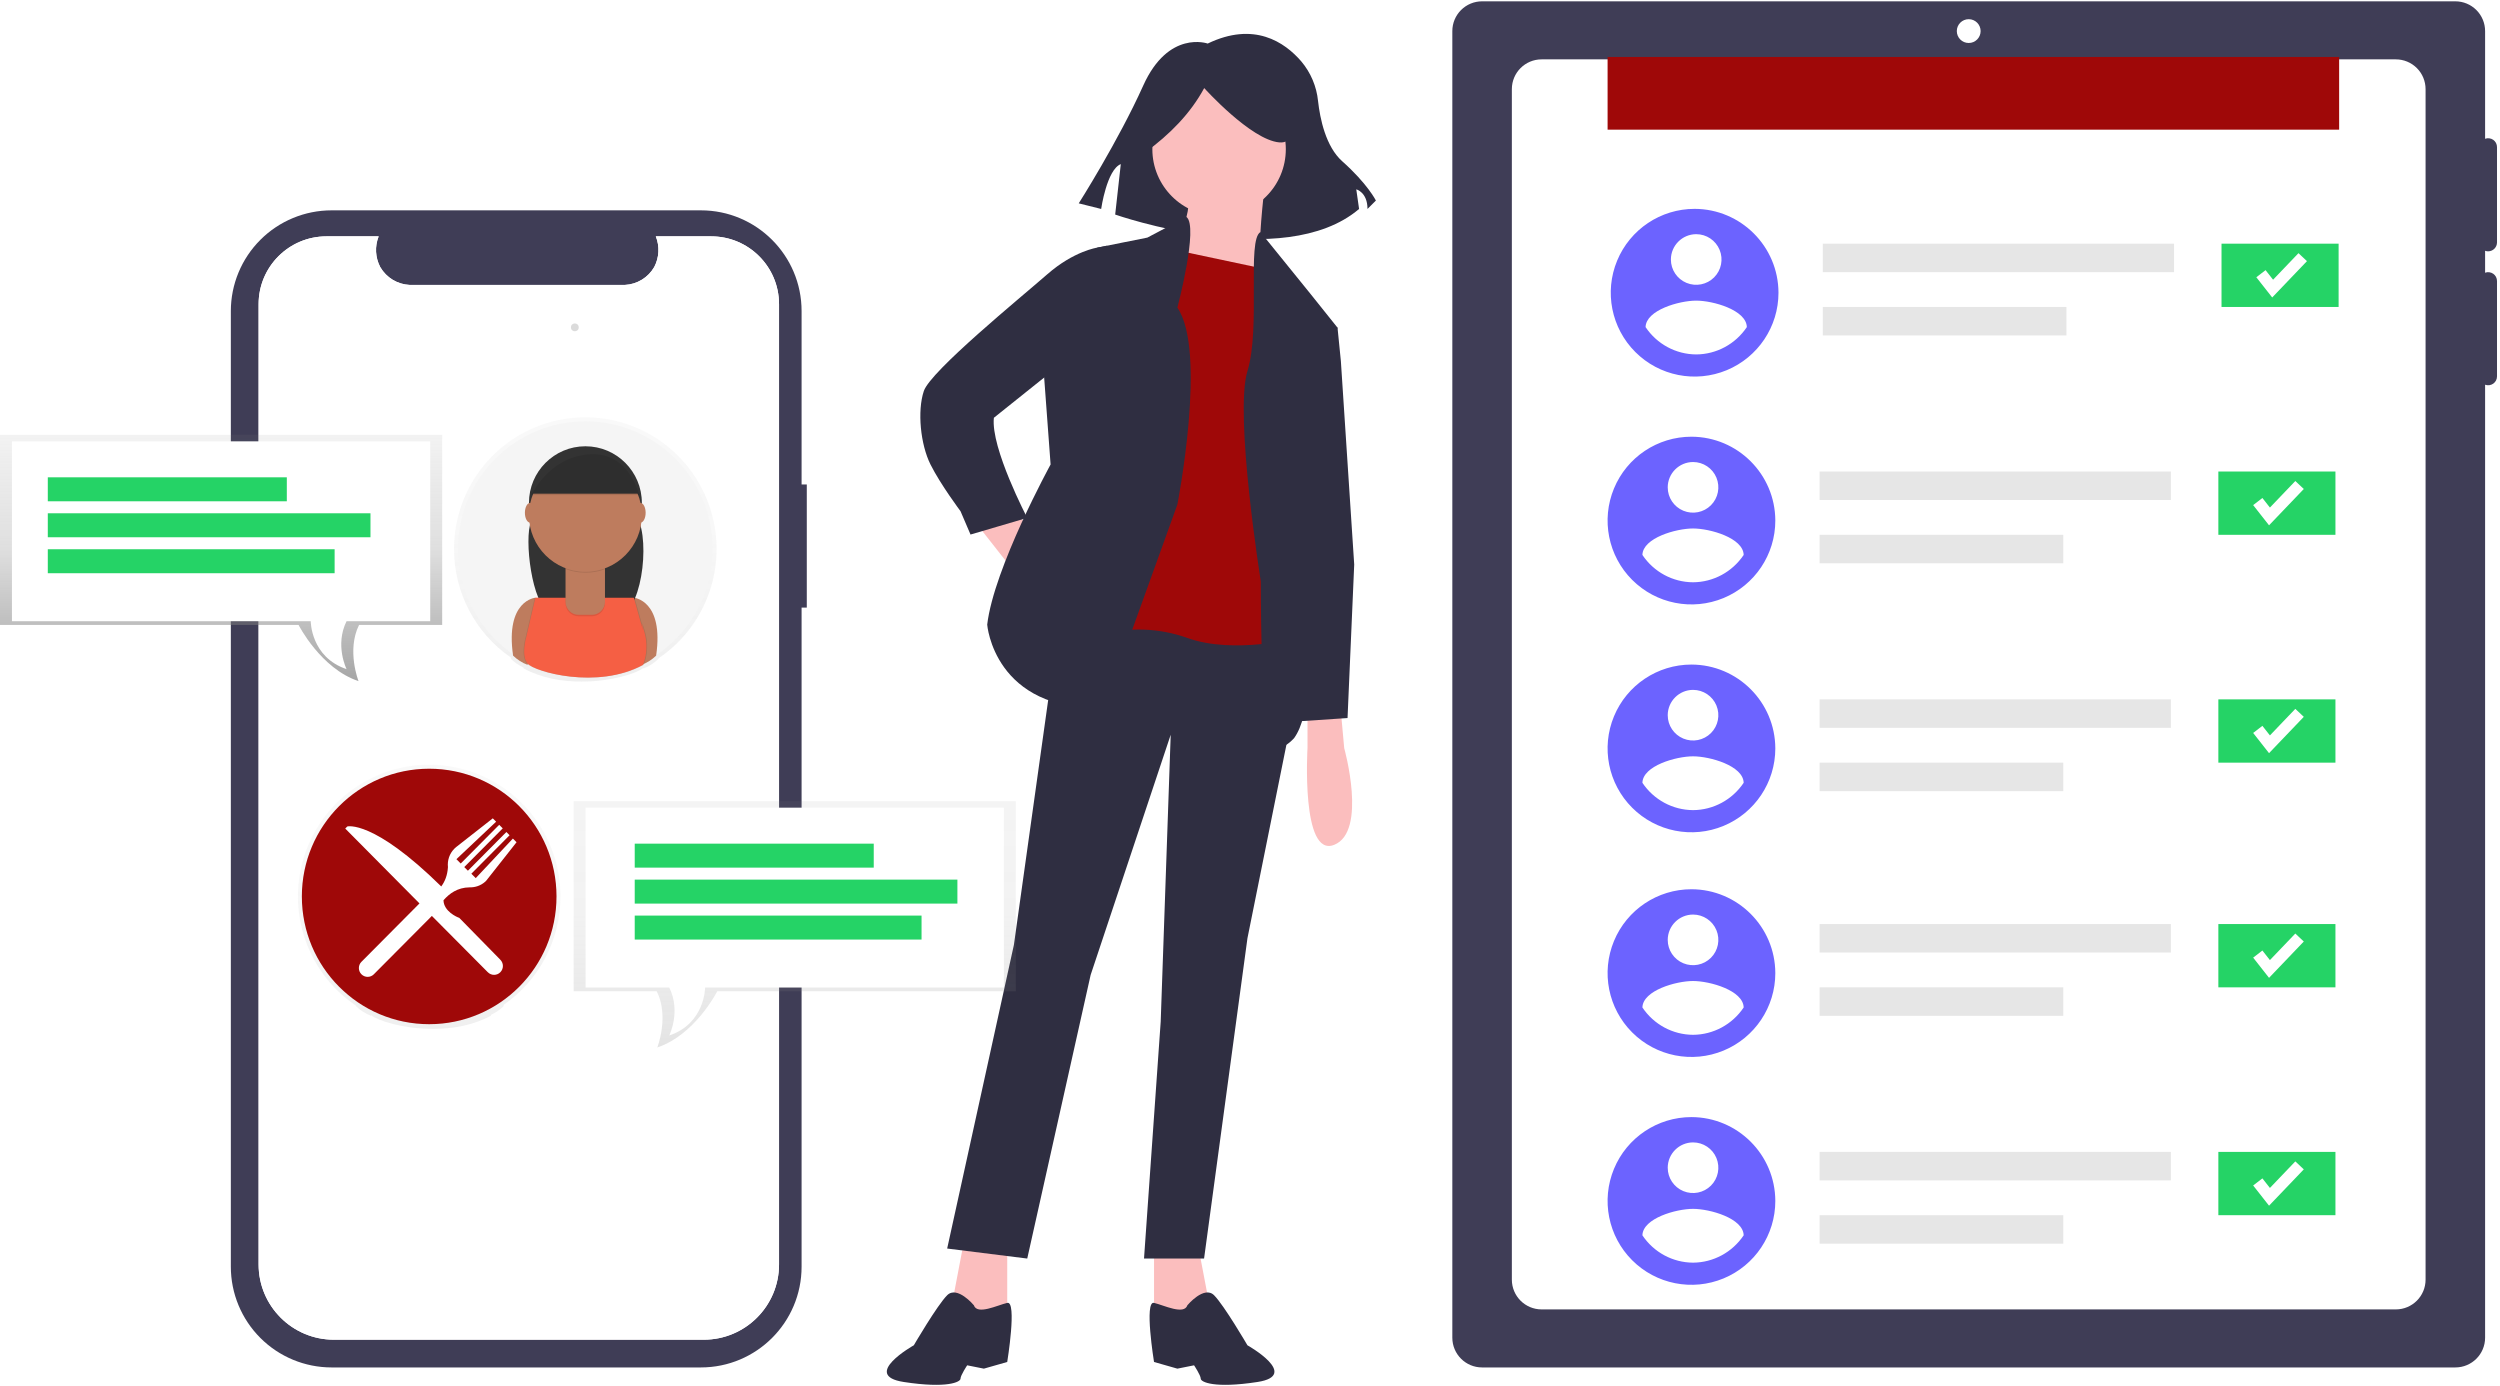 <svg xmlns="http://www.w3.org/2000/svg" xmlns:xlink="http://www.w3.org/1999/xlink" width="790" height="438" viewBox="0 0 790 438">
  <defs>
    <path id="intro-a" d="M174.175,399.563 C174.175,412.695 163.529,423.341 150.397,423.341 L33.495,423.341 C20.363,423.341 9.717,412.695 9.717,399.563 L9.717,96.123 C9.717,84.286 19.313,74.691 31.15,74.691 L47.654,74.691 C46.393,77.846 46.578,81.395 48.16,84.402 C50.094,87.735 53.588,89.859 57.438,90.04 L125.451,90.04 C129.301,89.859 132.796,87.735 134.73,84.401 C136.312,81.394 136.496,77.845 135.235,74.691 L152.743,74.691 C164.579,74.691 174.175,84.286 174.175,96.123 L174.175,399.563 Z"/>
    <linearGradient id="intro-b" x1="49.997%" x2="49.997%" y1="100.025%" y2=".023%">
      <stop offset="0%" stop-color="gray" stop-opacity=".25"/>
      <stop offset="54%" stop-color="gray" stop-opacity=".12"/>
      <stop offset="100%" stop-color="gray" stop-opacity=".1"/>
    </linearGradient>
    <linearGradient id="intro-c" x1="49.997%" x2="49.997%" y1="99.985%" y2=".023%">
      <stop offset="0%" stop-color="gray" stop-opacity=".25"/>
      <stop offset="54%" stop-color="gray" stop-opacity=".12"/>
      <stop offset="100%" stop-color="gray" stop-opacity=".1"/>
    </linearGradient>
    <linearGradient id="intro-d" x1="50%" x2="50%" y1="100%" y2="0%">
      <stop offset="0%" stop-color="gray" stop-opacity=".7"/>
      <stop offset="54%" stop-color="gray" stop-opacity=".25"/>
      <stop offset="100%" stop-color="gray" stop-opacity=".1"/>
    </linearGradient>
    <linearGradient id="intro-e" x1="50%" x2="50%" y1="100%" y2="0%">
      <stop offset="0%" stop-color="gray" stop-opacity=".25"/>
      <stop offset="54%" stop-color="gray" stop-opacity=".12"/>
      <stop offset="100%" stop-color="gray" stop-opacity=".1"/>
    </linearGradient>
  </defs>
  <g fill="none" fill-rule="evenodd">
    <g transform="translate(72)">
      <path fill="#3F3D56" fill-rule="nonzero" d="M714.232,79.422 C714.981,79.422 715.698,79.125 716.227,78.596 C716.757,78.067 717.054,77.349 717.054,76.601 L717.054,46.504 C717.063,45.586 716.62,44.721 715.868,44.192 C715.117,43.663 714.154,43.537 713.292,43.856 L713.292,9.825 C713.292,7.33 712.301,4.938 710.537,3.174 C708.773,1.41 706.381,0.419 703.887,0.419 L396.341,0.419 C393.846,0.419 391.454,1.41 389.69,3.174 C387.927,4.938 386.936,7.33 386.936,9.825 L386.936,422.707 C386.936,427.902 391.147,432.112 396.341,432.112 L703.887,432.112 C709.081,432.112 713.292,427.902 713.292,422.707 L713.292,121.572 C714.154,121.89 715.117,121.764 715.868,121.235 C716.62,120.707 717.063,119.842 717.054,118.923 L717.054,88.827 C717.063,87.908 716.62,87.044 715.868,86.515 C715.117,85.986 714.154,85.86 713.292,86.178 L713.292,79.249 C713.593,79.36 713.911,79.419 714.232,79.422 L714.232,79.422 Z"/>
      <path fill="#FFF" fill-rule="nonzero" d="M685.077,18.759 C687.571,18.759 689.963,19.75 691.727,21.514 C693.491,23.278 694.482,25.67 694.482,28.164 L694.482,404.367 C694.482,409.562 690.271,413.772 685.077,413.772 L415.151,413.772 C409.957,413.772 405.746,409.562 405.746,404.367 L405.746,28.164 C405.746,22.97 409.957,18.759 415.151,18.759 L685.077,18.759"/>
      <circle cx="550.114" cy="9.824" r="3.762" fill="#FFF" fill-rule="nonzero"/>
      <rect width="231.169" height="22.973" x="436" y="18" fill="#9F0808" fill-rule="nonzero"/>
      <g fill-rule="nonzero" transform="translate(437 66)">
        <rect width="111" height="9" x="67" y="11" fill="#E6E6E6"/>
        <rect width="77" height="9" x="67" y="31" fill="#E6E6E6"/>
        <rect width="37" height="20" x="193" y="11" fill="#25D366"/>
        <polygon fill="#FFF" points="209.016 28 204 21.612 206.917 19.365 209.293 22.389 217.317 14 220 16.518"/>
        <path fill="#6C63FF" d="M26.5,0 C15.782,-2.92156475e-06 6.12,6.456 2.018,16.359 C-2.084,26.261 0.183,37.659 7.762,45.238 C15.341,52.817 26.739,55.084 36.641,50.982 C46.544,46.88 53,37.218 53,26.5 C52.957,11.882 41.118,0.043 26.5,0 Z M27,8 C30.236,8 33.153,9.949 34.391,12.938 C35.629,15.928 34.945,19.369 32.657,21.657 C30.369,23.945 26.928,24.629 23.938,23.391 C20.949,22.153 19,19.236 19,16 C19.015,11.588 22.588,8.015 27,8 L27,8 Z M27,46 C20.584,45.97 14.596,42.738 11,37.364 C11.128,31.969 21.667,29 27,29 C32.333,29 42.872,31.969 43,37.364 C39.4,42.734 33.415,45.965 27,46 L27,46 Z"/>
      </g>
      <g fill-rule="nonzero" transform="translate(436 138)">
        <rect width="111" height="9" x="67" y="11" fill="#E6E6E6"/>
        <rect width="77" height="9" x="67" y="31" fill="#E6E6E6"/>
        <rect width="37" height="20" x="193" y="11" fill="#25D366"/>
        <polygon fill="#FFF" points="209.016 28 204 21.612 206.917 19.365 209.293 22.389 217.317 14 220 16.518"/>
        <path fill="#6C63FF" d="M26.5,0 C15.782,-2.92156475e-06 6.12,6.456 2.018,16.359 C-2.084,26.261 0.183,37.659 7.762,45.238 C15.341,52.817 26.739,55.084 36.641,50.982 C46.544,46.88 53,37.218 53,26.5 C52.957,11.882 41.118,0.043 26.5,0 Z M27,8 C30.236,8 33.153,9.949 34.391,12.938 C35.629,15.928 34.945,19.369 32.657,21.657 C30.369,23.945 26.928,24.629 23.938,23.391 C20.949,22.153 19,19.236 19,16 C19.015,11.588 22.588,8.015 27,8 L27,8 Z M27,46 C20.584,45.97 14.596,42.738 11,37.364 C11.128,31.969 21.667,29 27,29 C32.333,29 42.872,31.969 43,37.364 C39.4,42.734 33.415,45.965 27,46 L27,46 Z"/>
      </g>
      <g fill-rule="nonzero" transform="translate(436 210)">
        <rect width="111" height="9" x="67" y="11" fill="#E6E6E6"/>
        <rect width="77" height="9" x="67" y="31" fill="#E6E6E6"/>
        <rect width="37" height="20" x="193" y="11" fill="#25D366"/>
        <polygon fill="#FFF" points="209.016 28 204 21.612 206.917 19.365 209.293 22.389 217.317 14 220 16.518"/>
        <path fill="#6C63FF" d="M26.5,0 C15.782,-2.92156475e-06 6.12,6.456 2.018,16.359 C-2.084,26.261 0.183,37.659 7.762,45.238 C15.341,52.817 26.739,55.084 36.641,50.982 C46.544,46.88 53,37.218 53,26.5 C52.957,11.882 41.118,0.043 26.5,0 Z M27,8 C30.236,8 33.153,9.949 34.391,12.938 C35.629,15.928 34.945,19.369 32.657,21.657 C30.369,23.945 26.928,24.629 23.938,23.391 C20.949,22.153 19,19.236 19,16 C19.015,11.588 22.588,8.015 27,8 L27,8 Z M27,46 C20.584,45.97 14.596,42.738 11,37.364 C11.128,31.969 21.667,29 27,29 C32.333,29 42.872,31.969 43,37.364 C39.4,42.734 33.415,45.965 27,46 L27,46 Z"/>
      </g>
      <g fill-rule="nonzero" transform="translate(436 281)">
        <rect width="111" height="9" x="67" y="11" fill="#E6E6E6"/>
        <rect width="77" height="9" x="67" y="31" fill="#E6E6E6"/>
        <rect width="37" height="20" x="193" y="11" fill="#25D366"/>
        <polygon fill="#FFF" points="209.016 28 204 21.612 206.917 19.365 209.293 22.389 217.317 14 220 16.518"/>
        <path fill="#6C63FF" d="M26.5,0 C15.782,-2.92156475e-06 6.12,6.456 2.018,16.359 C-2.084,26.261 0.183,37.659 7.762,45.238 C15.341,52.817 26.739,55.084 36.641,50.982 C46.544,46.88 53,37.218 53,26.5 C52.957,11.882 41.118,0.043 26.5,0 Z M27,8 C30.236,8 33.153,9.949 34.391,12.938 C35.629,15.928 34.945,19.369 32.657,21.657 C30.369,23.945 26.928,24.629 23.938,23.391 C20.949,22.153 19,19.236 19,16 C19.015,11.588 22.588,8.015 27,8 L27,8 Z M27,46 C20.584,45.97 14.596,42.738 11,37.364 C11.128,31.969 21.667,29 27,29 C32.333,29 42.872,31.969 43,37.364 C39.4,42.734 33.415,45.965 27,46 L27,46 Z"/>
      </g>
      <g fill-rule="nonzero" transform="translate(436 353)">
        <rect width="111" height="9" x="67" y="11" fill="#E6E6E6"/>
        <rect width="77" height="9" x="67" y="31" fill="#E6E6E6"/>
        <rect width="37" height="20" x="193" y="11" fill="#25D366"/>
        <polygon fill="#FFF" points="209.016 28 204 21.612 206.917 19.365 209.293 22.389 217.317 14 220 16.518"/>
        <path fill="#6C63FF" d="M26.5,0 C15.782,-2.92156475e-06 6.12,6.456 2.018,16.359 C-2.084,26.261 0.183,37.659 7.762,45.238 C15.341,52.817 26.739,55.084 36.641,50.982 C46.544,46.88 53,37.218 53,26.5 C52.957,11.882 41.118,0.043 26.5,0 Z M27,8 C30.236,8 33.153,9.949 34.391,12.938 C35.629,15.928 34.945,19.369 32.657,21.657 C30.369,23.945 26.928,24.629 23.938,23.391 C20.949,22.153 19,19.236 19,16 C19.015,11.588 22.588,8.015 27,8 L27,8 Z M27,46 C20.584,45.97 14.596,42.738 11,37.364 C11.128,31.969 21.667,29 27,29 C32.333,29 42.872,31.969 43,37.364 C39.4,42.734 33.415,45.965 27,46 L27,46 Z"/>
      </g>
      <path fill="#3F3D56" fill-rule="nonzero" d="M182.946,153.082 L181.302,153.082 L181.302,98.307 C181.302,80.723 167.047,66.468 149.462,66.468 L32.785,66.468 C24.341,66.468 16.243,69.822 10.272,75.793 C4.301,81.764 0.946,89.863 0.946,98.307 L0.946,400.273 C0.946,408.717 4.301,416.816 10.272,422.787 C16.243,428.758 24.341,432.112 32.785,432.112 L149.462,432.112 C167.047,432.112 181.302,417.857 181.302,400.273 L181.302,192.004 L182.946,192.004 L182.946,153.082 Z"/>
      <path fill="#FFF" fill-rule="nonzero" d="M174.175,96.123 L174.175,399.563 C174.175,412.695 163.529,423.341 150.397,423.341 L33.495,423.341 C20.363,423.341 9.717,412.695 9.717,399.563 L9.717,96.123 C9.717,84.286 19.313,74.691 31.15,74.691 L47.654,74.691 C46.393,77.846 46.578,81.395 48.16,84.402 C50.094,87.735 53.588,89.859 57.438,90.04 L125.451,90.04 C129.301,89.859 132.796,87.735 134.73,84.401 C136.312,81.394 136.496,77.845 135.235,74.691 L152.743,74.691 C164.579,74.691 174.175,84.286 174.175,96.123 L174.175,96.123 Z"/>
      <path fill="#2F2E41" fill-rule="nonzero" d="M309.632,13.764 C309.632,13.764 297.23,9.335 289.257,27.052 C281.284,44.769 268.882,64.258 268.882,64.258 L275.969,66.03 C275.969,66.03 277.741,53.628 282.17,51.856 L280.398,67.802 C280.398,67.802 333.55,86.405 357.469,66.03 L356.583,59.829 C356.583,59.829 360.126,60.715 360.126,66.03 L362.784,63.372 C362.784,63.372 360.126,58.057 352.154,50.97 C346.921,46.319 345.122,37.469 344.504,31.936 C344.041,27.316 342.193,22.944 339.201,19.393 C333.903,13.253 324.249,6.726 309.632,13.764 Z"/>
      <polygon fill="#FBBEBE" fill-rule="nonzero" points="236.794 165.753 248.391 180.513 255.772 172.078 249.446 161.535"/>
      <polygon fill="#FBBEBE" fill-rule="nonzero" points="232.577 392.429 228.36 414.569 238.903 419.841 246.283 414.569 246.283 392.429"/>
      <polygon fill="#FBBEBE" fill-rule="nonzero" points="306.378 392.429 310.596 414.569 300.053 419.841 292.672 414.569 292.672 392.429"/>
      <polygon fill="#2F2E41" fill-rule="nonzero" points="263.152 193.165 248.391 298.595 227.305 394.538 252.609 397.701 272.641 308.084 297.944 232.174 294.781 322.845 289.51 397.701 308.487 397.701 322.193 296.487 337.349 221.236 336.953 193.165"/>
      <path fill="#2F2E41" fill-rule="nonzero" d="M235.74 412.461C235.74 412.461 230.468 406.135 227.305 409.298 224.142 412.461 216.762 425.113 216.762 425.113 216.762 425.113 199.893 434.601 213.599 436.71 227.305 438.819 231.523 436.71 231.523 435.656 231.523 434.601 233.631 431.438 233.631 431.438L238.903 432.493 246.283 430.384C246.283 430.384 249.446 410.958 246.283 411.71 243.12 412.461 236.794 415.624 235.74 412.461zM303.216 412.461C303.216 412.461 308.487 406.135 311.65 409.298 314.813 412.461 322.193 425.113 322.193 425.113 322.193 425.113 339.062 434.601 325.356 436.71 311.65 438.819 307.433 436.71 307.433 435.656 307.433 434.601 305.324 431.438 305.324 431.438L300.053 432.493 292.672 430.384C292.672 430.384 289.51 410.958 292.672 411.71 295.835 412.461 302.161 415.624 303.216 412.461z"/>
      <circle cx="313.231" cy="47.143" r="21.086" fill="#FBBEBE" fill-rule="nonzero"/>
      <path fill="#FBBEBE" fill-rule="nonzero" d="M327.465,60.322 C327.465,60.322 325.356,78.245 326.41,82.462 C327.465,86.679 329.573,93.005 329.573,93.005 L295.835,86.679 C295.835,86.679 305.324,66.648 303.216,63.485 C301.107,60.322 327.465,60.322 327.465,60.322 Z"/>
      <path fill="#9F0808" fill-rule="nonzero" d="M330.628,85.625 L295.835,78.245 L275.803,200.545 C284.833,198.079 294.402,198.447 303.216,201.599 C317.976,206.871 338.008,201.599 338.008,201.599 L333.79,86.679 L330.628,85.625 Z"/>
      <path fill="#2F2E41" fill-rule="nonzero" d="M302.922,68.559 L290.564,75.082 L274.749,78.245 L257.88,118.309 L259.989,146.775 C259.989,146.775 242.066,179.459 239.957,197.382 C239.957,197.382 242.066,224.794 276.858,223.74 L300.053,159.427 C300.053,159.427 309.541,110.929 300.053,97.223 C300.053,97.223 306.845,71.524 302.922,68.559 Z"/>
      <path fill="#2F2E41" fill-rule="nonzero" d="M281.075 78.245L277.661 77.663 274.749 78.245C274.749 78.245 267.369 79.299 258.934 86.679 250.5 94.06 222.034 117.254 219.925 123.58 217.816 129.906 218.871 140.449 222.034 146.775 225.197 153.101 231.522 161.535 231.522 161.535L234.685 168.916 252.609 163.644C252.609 163.644 241.011 141.504 242.066 132.015L263.152 115.146 281.075 78.245zM326.297 73.325L342.225 93.005 350.659 103.548 340.116 139.395 334.845 169.97C334.845 169.97 347.496 218.468 336.953 233.228 336.953 233.228 330.628 240.609 328.519 232.174 326.41 223.74 326.41 183.676 326.41 183.676 326.41 183.676 317.976 130.96 322.193 117.254 326.41 103.548 321.967 75.786 326.297 73.325z"/>
      <path fill="#FBBEBE" fill-rule="nonzero" d="M341.171,225.848 L341.171,236.391 C341.171,236.391 339.062,271.183 349.605,266.966 C360.148,262.749 352.768,236.391 352.768,236.391 L351.714,224.794 L341.171,225.848 Z"/>
      <path fill="#2F2E41" fill-rule="nonzero" d="M289.726,48.267 C297.745,42.464 304.236,35.779 308.53,27.828 C308.53,27.828 323.246,44.179 332.24,44.997 C341.233,45.814 333.057,25.375 333.057,25.375 L316.706,21.288 L301.172,22.923 L288.909,31.098 L289.726,48.267 Z"/>
      <polygon fill="#2F2E41" fill-rule="nonzero" points="342.225 100.385 350.659 103.548 351.714 114.091 355.931 178.404 353.822 226.903 338.008 227.957 332.736 174.187 330.628 115.146"/>
      <rect width="128.154" height="12.736" x="27.639" y="160.689" fill="#25D366" fill-rule="nonzero"/>
      <rect width="128.154" height="4.824" x="27.639" y="190.688" fill="#E6E6E6" fill-rule="nonzero"/>
      <rect width="128.154" height="4.824" x="27.639" y="205.411" fill="#E6E6E6" fill-rule="nonzero"/>
      <rect width="66.217" height="4.824" x="27.639" y="220.321" fill="#E6E6E6" fill-rule="nonzero"/>
      <rect width="128.154" height="4.824" x="27.639" y="235.495" fill="#E6E6E6" fill-rule="nonzero"/>
      <rect width="128.154" height="4.824" x="27.639" y="250.67" fill="#E6E6E6" fill-rule="nonzero"/>
      <rect width="64" height="4.824" x="27.639" y="265.844" fill="#E6E6E6" fill-rule="nonzero"/>
      <rect width="128.154" height="4.824" x="27.639" y="281.018" fill="#E6E6E6" fill-rule="nonzero"/>
      <rect width="128.154" height="4.824" x="27.639" y="296.193" fill="#E6E6E6" fill-rule="nonzero"/>
      <rect width="40.469" height="13.305" x="115.477" y="314.805" fill="#25D366" fill-rule="nonzero"/>
      <use fill="#FFF" fill-rule="nonzero" xlink:href="#intro-a"/>
    </g>
    <g fill-rule="nonzero" transform="translate(0 102)">
      <ellipse cx="181.647" cy="1.445" fill="#DBDBDB" rx="1.229" ry="1.233" transform="rotate(-.86 181.647 1.445)"/>
      <path fill="url(#intro-b)" d="M83.112,41.94 C83.119,22.101 69.164,5.016 49.773,1.123 C30.383,-2.771 10.949,7.61 3.344,25.924 C-4.26,44.238 2.081,65.39 18.492,76.458 L18.517,76.643 C19.872,77.946 21.471,78.966 23.221,79.645 L23.276,79.46 C25.218,81.143 33.397,83.808 42.792,83.783 L42.997,83.783 C48.947,83.783 55.409,82.73 61.091,79.645 C61.091,79.645 61.141,79.535 61.217,79.329 C62.656,78.651 63.976,77.744 65.127,76.643 C65.15,76.483 65.172,76.326 65.194,76.172 C76.416,68.412 83.115,55.612 83.112,41.94 L83.112,41.94 Z" opacity=".5" transform="translate(93.992 139.336)"/>
      <ellipse cx="135.621" cy="181.28" fill="#9F0808" rx="40.236" ry="40.365"/>
      <path fill="#FFF" d="M158.05,201.241 L158.067,201.235 C158.067,201.235 146.282,189.203 145.126,188.04 C144.409,187.827 140.216,185.973 140.144,182.486 C141.933,180.424 144.534,178.443 148.377,178.404 C148.383,178.401 148.403,178.399 148.413,178.399 C150.151,178.446 151.905,177.867 153.301,176.639 C153.399,176.553 153.628,176.318 153.628,176.318 L163.227,164.148 L162.074,162.984 L150.331,175.491 L148.945,174.093 L161.032,161.934 L160.016,160.918 L147.858,173.151 L146.708,171.994 L158.868,159.761 L157.75,158.638 L145.59,170.87 L144.227,169.501 L156.778,157.656 L155.724,156.596 L144.158,165.661 C144.158,165.661 143.738,166.016 143.593,166.164 C142.005,167.76 141.323,169.927 141.551,172.013 C141.391,174.659 140.54,176.624 139.437,178.118 C117.874,156.896 109.742,159.166 109.742,159.166 L109.098,159.824 C109.098,159.824 123.598,174.45 132.557,183.48 C129.413,186.646 114.259,201.891 114.259,201.891 L114.26,201.894 C114.247,201.908 114.23,201.913 114.215,201.929 C113.132,203.019 113.136,204.784 114.217,205.873 C115.298,206.961 117.057,206.961 118.136,205.876 C118.153,205.859 118.158,205.841 118.168,205.831 L118.171,205.834 C118.171,205.834 133.345,190.574 136.47,187.432 C138.109,189.082 139.202,190.184 139.417,190.4 C140.745,191.742 154.116,205.193 154.116,205.193 L154.132,205.193 C154.132,205.21 154.147,205.225 154.162,205.231 C155.242,206.326 157.016,206.326 158.095,205.231 C159.19,204.146 159.19,202.368 158.095,201.275 C158.082,201.258 158.067,201.251 158.05,201.241 Z"/>
      <path fill="url(#intro-c)" d="M0.394,42.032 C0.387,22.194 14.342,5.109 33.733,1.215 C53.124,-2.678 72.557,7.703 80.162,26.017 C87.766,44.33 81.426,65.482 65.014,76.551 L64.989,76.736 C63.637,78.051 62.038,79.082 60.285,79.771 L60.231,79.586 C58.288,81.27 50.11,83.934 40.715,83.909 L40.509,83.909 C34.559,83.909 28.097,82.857 22.415,79.771 C22.415,79.771 22.365,79.662 22.29,79.455 C20.85,78.777 19.53,77.87 18.379,76.77 C18.356,76.61 18.334,76.453 18.312,76.298 C7.081,68.532 0.38,55.717 0.394,42.032 Z" opacity=".5" transform="translate(143.086 29.467)"/>
      <g transform="translate(144.723 31.138)">
        <ellipse cx="40.236" cy="40.365" fill="#F5F5F5" rx="40.236" ry="40.365"/>
        <path fill="#BE7C5E" d="M24.463 55.739C24.463 55.739 14.875 56.526 17.414 74.046 18.727 75.31 20.278 76.3 21.975 76.959L27.367 58.652 24.463 55.739zM55.569 55.739C55.569 55.739 65.157 56.526 62.618 74.046 61.305 75.31 59.754 76.3 58.057 76.959L52.665 58.652 55.569 55.739z"/>
        <path fill="#333" d="M24.874,27.025 C24.874,27.025 24.136,29.181 23.091,31.656 C20.808,37.128 23.414,58.054 28.873,60.281 C34.999,62.807 43.056,64.389 51.427,61.329 C58.699,58.669 60.944,34.809 55.799,29.021 C55.195,28.339 54.566,27.661 53.907,27.004 L24.874,27.025 Z"/>
        <ellipse cx="40.266" cy="25.779" fill="#333" rx="17.838" ry="17.895"/>
        <path fill="#000" d="M55.388,55.739 L24.279,55.739 L21.375,68.224 C21.375,68.224 19.671,74.004 21.794,76.547 C23.918,79.089 43.732,84.869 58.3,76.968 C59.571,73.64 59.718,69.986 58.72,66.566 C57.041,60.74 58.3,66.145 58.3,66.145 L55.388,55.739 Z" opacity=".1"/>
        <path fill="#000" d="M55.799,55.739 L24.69,55.739 L21.786,68.224 C21.786,68.224 20.082,74.004 22.206,76.547 C24.329,79.089 44.143,84.869 58.712,76.968 C59.982,73.64 60.13,69.986 59.131,66.566 C57.453,60.74 58.712,66.145 58.712,66.145 L55.799,55.739 Z" opacity=".1"/>
        <path fill="#F55F44" d="M55.569,55.739 L24.463,55.739 L21.559,68.224 C21.559,68.224 19.856,74.004 21.979,76.547 C24.102,79.089 43.916,84.869 58.485,76.968 C59.756,73.64 59.903,69.986 58.905,66.566 C57.226,60.74 58.485,66.145 58.485,66.145 L55.569,55.739 Z"/>
        <path fill="#000" d="M34.001,45.383 L46.446,45.383 L46.446,57.465 C46.446,59.755 44.596,61.611 42.313,61.611 L38.117,61.611 C35.835,61.611 33.984,59.755 33.984,57.465 L33.984,45.383 L34.001,45.383 Z" opacity=".1"/>
        <path fill="#BE7C5E" d="M34.001,44.92 L46.446,44.92 L46.446,57.002 C46.446,59.292 44.596,61.148 42.313,61.148 L38.117,61.148 C37.021,61.148 35.97,60.711 35.195,59.934 C34.419,59.156 33.984,58.101 33.984,57.002 L33.984,44.92 L34.001,44.92 Z"/>
        <path fill="#000" d="M34.03,46.718 C38.041,48.221 42.457,48.233 46.476,46.751 L46.476,45.219 L34.03,45.219 L34.03,46.718 Z" opacity=".1"/>
        <ellipse cx="40.266" cy="29.661" fill="#BE7C5E" rx="17.838" ry="17.895"/>
        <path fill="#333" d="M23.217,22.866 L57.23,22.866 C57.23,22.866 54.327,9.088 41.47,9.968 C28.613,10.848 23.217,22.866 23.217,22.866 Z"/>
        <ellipse cx="22.801" cy="28.899" fill="#BE7C5E" rx="1.657" ry="3.119"/>
        <ellipse cx="57.642" cy="28.899" fill="#BE7C5E" rx="1.657" ry="3.119"/>
        <path fill="#000" d="M23.217,23.329 L57.23,23.329 C57.23,23.329 54.327,9.551 41.47,10.431 C28.613,11.311 23.217,23.329 23.217,23.329 Z" opacity=".1"/>
      </g>
      <path fill="url(#intro-d)" d="M0,0.046 L0,60.125 L94.353,60.125 C94.353,60.125 101.319,73.878 113.294,77.877 C113.294,77.877 109.471,68.136 113.462,60.125 L139.729,60.125 L139.729,0.046 L0,0.046 Z" transform="translate(0 35.36)"/>
      <g transform="translate(3.776 37.465)">
        <path fill="#FFF" d="M0,0 L0,56.829 L94.412,56.829 C94.412,56.829 94.412,68.195 105.741,71.983 C105.741,71.983 101.965,64.406 105.741,56.829 L132.176,56.829 L132.176,0 L0,0 Z"/>
        <rect width="75.529" height="7.577" x="11.329" y="11.366" fill="#25D366"/>
        <rect width="101.965" height="7.577" x="11.329" y="22.732" fill="#25D366"/>
        <rect width="90.635" height="7.577" x="11.329" y="34.097" fill="#25D366"/>
      </g>
      <path fill="url(#intro-e)" d="M139.729,0.046 L139.729,60.125 L45.381,60.125 C45.381,60.125 38.415,73.878 26.435,77.877 C26.435,77.877 30.258,68.136 26.267,60.125 L0,60.125 L0,0.046 L139.729,0.046 Z" opacity=".854" transform="translate(181.27 151.123)"/>
      <path fill="#FFF" d="M317.224,153.228 L317.224,210.057 L222.812,210.057 C222.812,210.057 222.812,221.423 211.482,225.211 C211.482,225.211 215.259,217.634 211.482,210.057 L185.047,210.057 L185.047,153.228 L317.224,153.228 Z"/>
      <rect width="75.529" height="7.577" x="200.573" y="164.594" fill="#25D366"/>
      <rect width="101.965" height="7.577" x="200.573" y="175.96" fill="#25D366"/>
      <rect width="90.635" height="7.577" x="200.573" y="187.325" fill="#25D366"/>
    </g>
  </g>
</svg>

